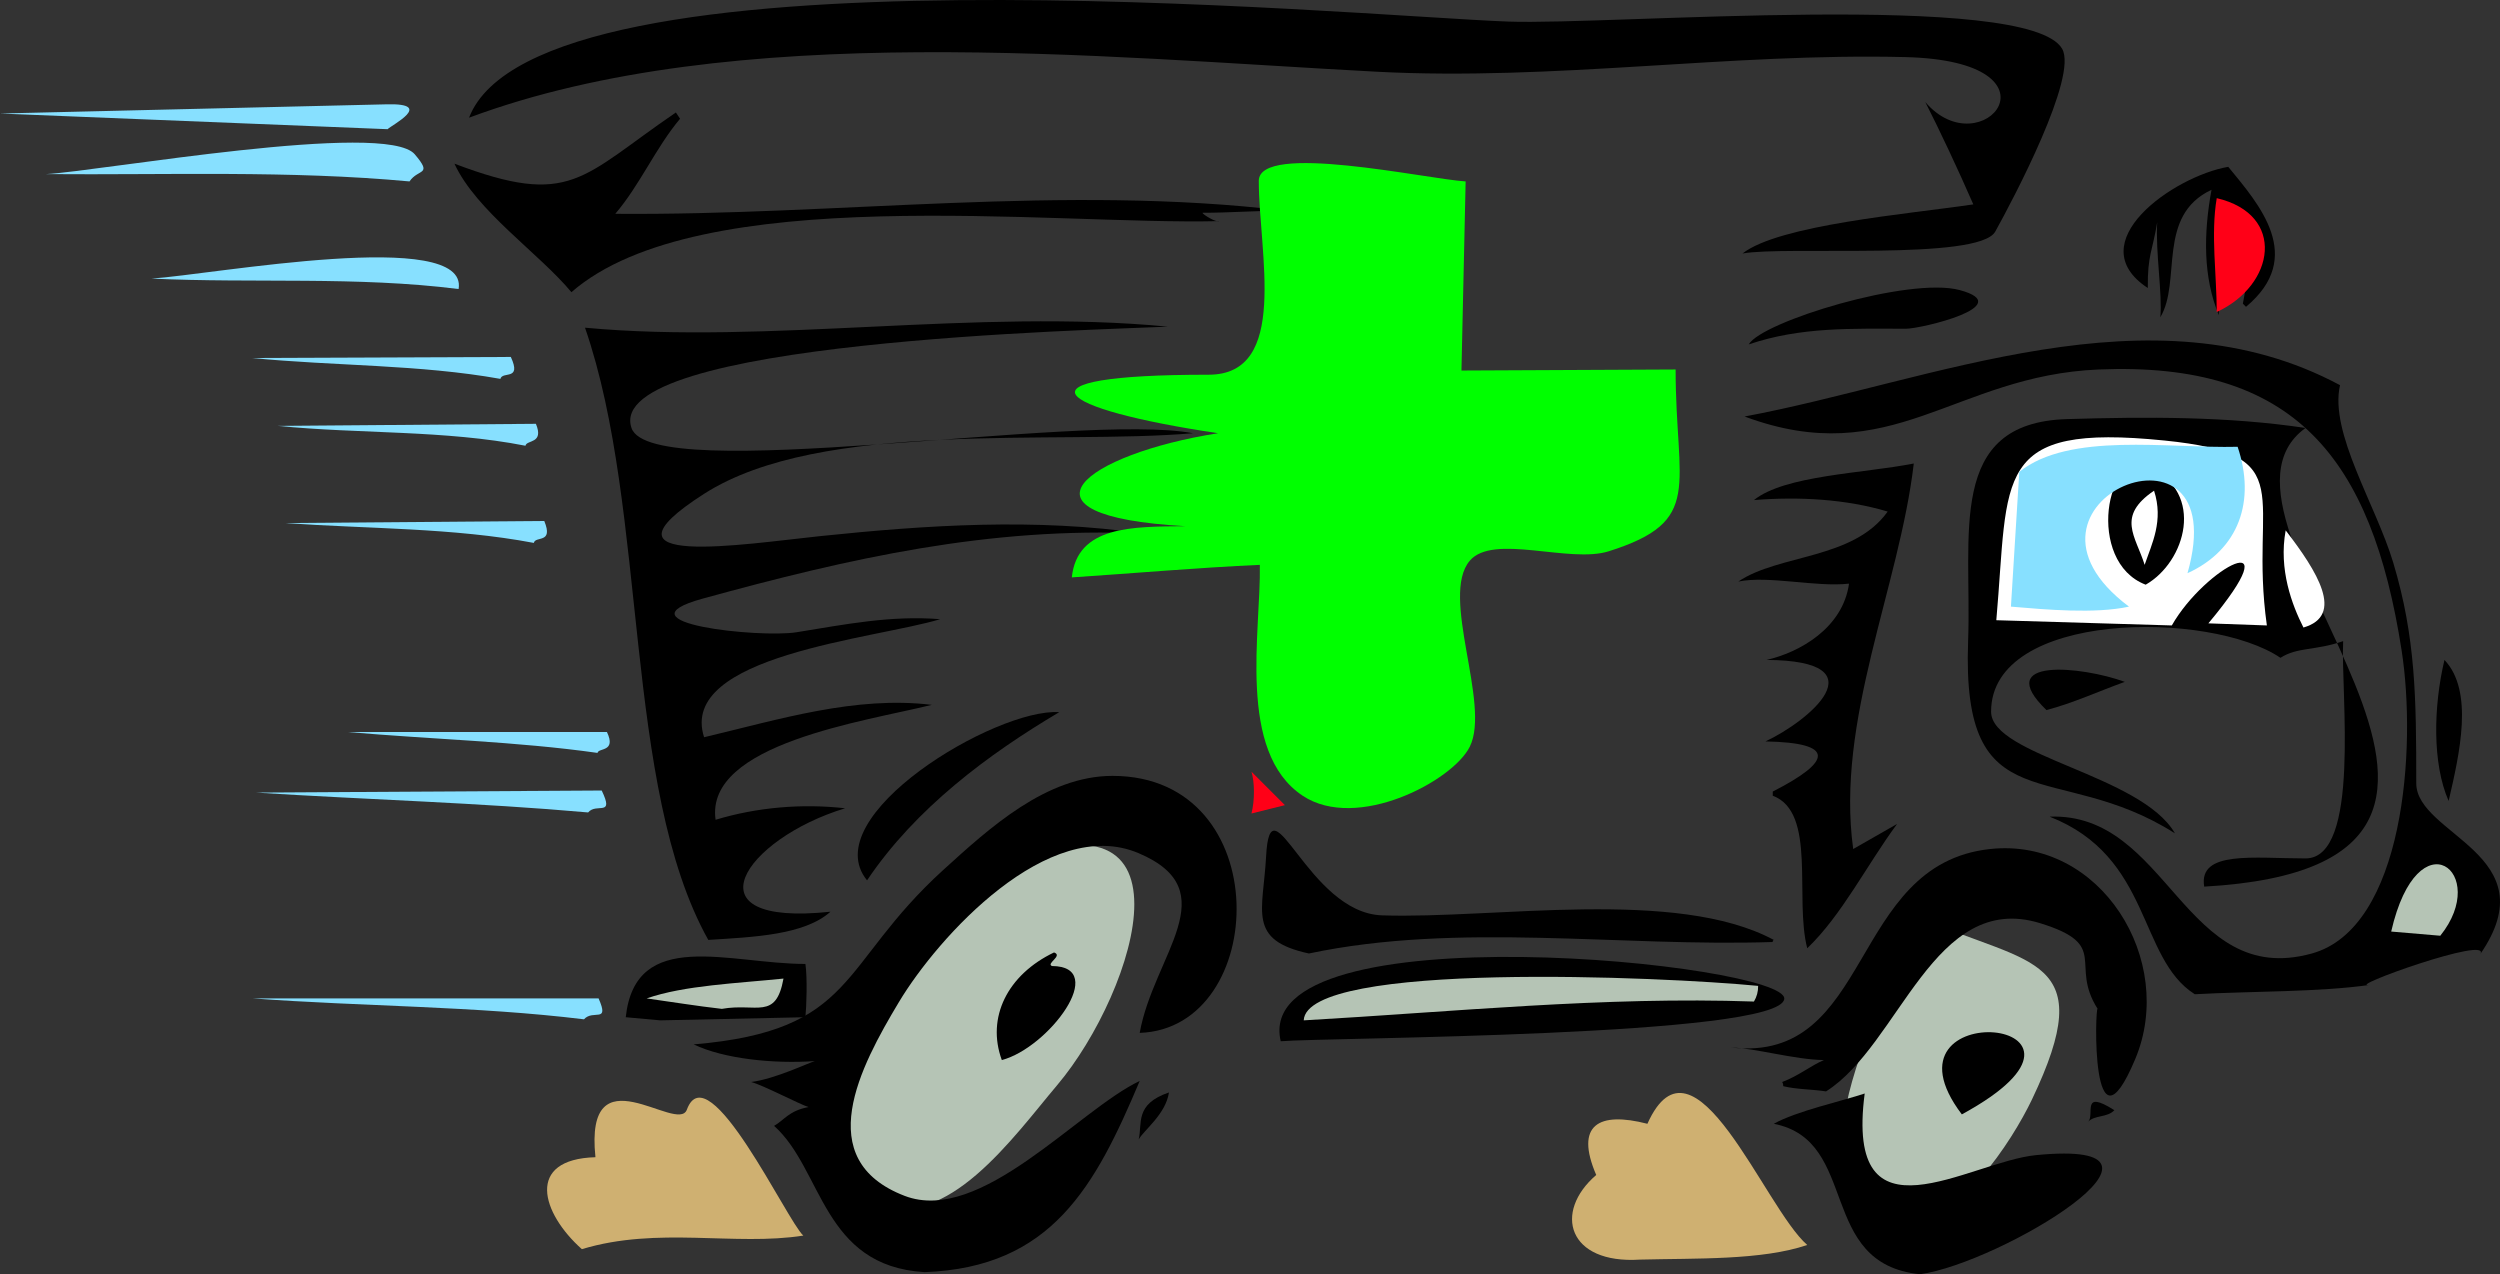 <?xml version="1.0"?><svg width="415.644" height="211.851" xmlns="http://www.w3.org/2000/svg">
 <rect width="100%" height="100%" fill="#333333" stroke="none"/>
 <title>GreenCrossTruck</title>

 <g>
  <title>Layer 1</title>
  <path fill-rule="evenodd" clip-rule="evenodd" fill="#B5C4B5" id="path3" d="m319.744,152.794c-4.367,8.811 -26.078,46.41 -3.126,50.025c8.662,1.364 17.962,-13.224 21.19,-19.977c11.443,-23.936 -0.192,-22.278 -18.064,-30.048"/>
  <path fill-rule="evenodd" clip-rule="evenodd" fill="#B5C4B5" id="path5" d="m163.433,145.151c-7.288,10.078 -38.575,45.334 -17.889,54.715c11.686,5.298 23.077,-11.014 30.22,-19.455c13.091,-15.47 25.216,-53.057 -12.331,-35.26"/>
  <path fill-rule="evenodd" clip-rule="evenodd" id="path7" d="m319.224,211.851c13.367,-1.853 47.804,-22.608 19.278,-19.803c-11.199,1.104 -31.848,15.566 -28.483,-10.247c-3.514,1.194 -11.488,2.965 -15.11,5.037c14.38,2.812 7.081,23.279 24.315,25.013"/>
  <path fill-rule="evenodd" clip-rule="evenodd" id="path9" d="m153.707,211.504c21.183,-0.771 28.393,-14.296 35.778,-31.787c-10.258,4.873 -26.495,23.941 -39.079,19.106c-15.646,-6.012 -7.373,-21.521 -0.955,-32.22c6.512,-10.857 24.865,-31.129 39.86,-24.752c14.745,6.271 2.485,16.925 0.173,29.875c21.536,-0.737 22.882,-42.73 -4.516,-42.73c-11.021,0 -20.519,8.711 -28.136,15.634c-17.501,15.906 -14.342,26.723 -41.51,29.008c5.015,2.404 13.275,3.259 20.148,2.779c-1.021,0.271 -6.62,2.982 -10.595,3.474c1.934,0.485 8.138,3.749 9.552,4.167c-3.276,0.611 -4.019,2.152 -5.73,3.128c8.116,7.232 8.001,23.309 25.01,24.318"/>
  <path fill-rule="evenodd" clip-rule="evenodd" fill="#CFB071" id="path11" d="m272.677,209.418c9.262,-0.239 20.274,0.139 27.789,-2.432c-7.149,-6.208 -18.839,-37.356 -26.572,-20.148c-8.095,-2.085 -12.106,0.147 -8.511,8.511c-7.18,6.185 -4.73,14.85 7.294,14.069"/>
  <path fill-rule="evenodd" clip-rule="evenodd" fill="#CFB071" id="path13" d="m96.74,207.683c12.648,-3.833 25.429,-0.466 36.82,-2.258c-2.631,-2.28 -15.811,-30.579 -19.366,-20.932c-1.522,4.131 -17.069,-10.095 -15.197,7.903c-11.655,0.332 -9.028,9.255 -2.257,15.287"/>
  <path fill-rule="evenodd" clip-rule="evenodd" fill="#CFB071" id="path15" d="m269.03,206.292c8.51,-0.29 17.021,-0.577 25.531,-0.867c-5.297,-7.616 -8.085,-18.425 -16.674,-19.629c0.811,2.027 1.621,4.053 2.432,6.08c-0.347,0.101 -0.578,0.331 -0.695,0.693c-5.523,-2.155 -8.963,-0.69 -13.72,-1.735c6.553,5.063 10.738,9.776 -1.216,9.553c-0.411,3.747 2.248,4.019 4.342,5.905"/>
  <path fill-rule="evenodd" clip-rule="evenodd" fill="#CFB071" id="path17" d="m98.65,204.555c9.79,-3.113 20.428,-2.926 30.394,-0.521c-5.692,-7.248 -9.206,-27.869 -14.242,-13.199c-8.679,-9.806 -18.354,-7.115 -9.899,4.515c-4.95,-0.873 -8.65,0.896 -12.505,0.695c2.707,0.636 6.306,2.443 8.859,3.648c-4.669,1.767 -2.58,2.529 -2.607,4.862"/>
  <path fill-rule="evenodd" clip-rule="evenodd" id="path19" d="m189.312,189.443c0.877,-1.57 4.495,-4.179 5.037,-7.815c-5.765,1.953 -4.39,5.178 -5.037,7.815"/>
  <path fill-rule="evenodd" clip-rule="evenodd" id="path21" d="m347.186,186.491c1.043,-1.127 3.171,-0.654 4.342,-1.911c-5.597,-3.561 -3.223,0.703 -4.342,1.911"/>
  <path fill-rule="evenodd" clip-rule="evenodd" id="path23" d="m326.17,185.275c29.671,-16.151 -15.305,-20.178 0,0"/>
  <path fill-rule="evenodd" clip-rule="evenodd" id="path25" d="m303.592,181.454c12.247,-7.736 17.897,-33.436 35.604,-27.964c11.766,3.635 4.779,6.749 9.552,14.241c-0.42,-0.661 -1.176,26.044 6.254,8.338c6.866,-16.366 -5.696,-36.913 -24.143,-34.913c-23.544,2.552 -19.396,35.688 -43.072,33.002c3.973,0.074 10.539,2.02 15.458,2.085c-2.14,0.891 -4.193,2.622 -6.946,3.647c0.134,0.218 0.191,0.451 0.173,0.694c2.247,0.554 4.763,0.5 7.12,0.87"/>
  <path fill-rule="evenodd" clip-rule="evenodd" id="path27" d="m166.559,176.243c7.771,-2.039 17.906,-15.575 8.338,-15.634c-1.041,-0.409 1.894,-1.708 0.347,-2.259c-7.733,3.699 -11.281,10.813 -8.685,17.893"/>
  <path fill-rule="evenodd" clip-rule="evenodd" id="path29" d="m212.931,173.116c7.252,-0.634 82.994,-0.72 83.715,-7.034c0.672,-5.897 -88.87,-15.043 -83.715,7.034"/>
  <path fill-rule="evenodd" clip-rule="evenodd" id="path31" d="m109.766,169.642c8.047,-0.174 16.094,-0.348 24.141,-0.521c0.172,-1.706 0.346,-6.482 0,-8.858c-12.668,0 -28.26,-6.121 -29.873,8.858c1.911,0.173 3.821,0.347 5.732,0.521"/>
  <path fill-rule="evenodd" clip-rule="evenodd" fill="#B5C4B5" id="path33" d="m216.753,169.642c24.837,-1.409 49.972,-4.001 74.855,-3.127c0.479,-0.801 0.709,-1.671 0.694,-2.605c-15.597,-1.518 -75.069,-4.179 -75.549,5.732"/>
  <path fill-rule="evenodd" clip-rule="evenodd" fill="#B5C4B5" id="path35" d="m120.013,167.731c5.762,-1.028 8.983,1.964 10.248,-5.036c-7.665,0.794 -16.482,1.115 -22.753,3.299c4.165,0.578 8.326,1.267 12.505,1.737"/>
  <path fill-rule="evenodd" clip-rule="evenodd" id="path37" d="m364.901,165.301c9.419,-0.52 20.775,-0.342 29.178,-1.565c-4.887,0.712 20.614,-8.466 18.236,-5.036c11.529,-16.631 -10.594,-19.862 -10.594,-28.486c0,-14.094 -0.08,-24.187 -3.821,-36.65c-2.897,-9.658 -10.651,-21.609 -8.856,-29.528c-31.419,-16.836 -67.806,-0.591 -98.998,5.211c24.48,9.111 34.853,-6.815 58.878,-7.816c32.479,-1.353 45.367,14.529 50.366,46.725c2.521,16.235 0.427,46.127 -14.937,50.372c-21.257,5.874 -23.81,-23.519 -43.595,-22.754c17.047,6.68 14.644,23.504 24.143,29.527"/>
  <path fill-rule="evenodd" clip-rule="evenodd" id="path39" d="m217.62,158.525c24.85,-5.25 51.756,-1.068 77.115,-1.909c-0.041,-0.158 0.017,-0.273 0.173,-0.349c-16.262,-8.719 -46.432,-3.459 -65.13,-4.083c-12.378,-0.413 -18.555,-23.34 -19.278,-9.813c-0.488,9.143 -3.19,13.93 7.12,16.154"/>
  <path fill-rule="evenodd" clip-rule="evenodd" id="path41" d="m300.466,157.657c5.762,-5.511 9.896,-13.832 14.938,-20.67c-2.432,1.39 -4.863,2.779 -7.295,4.169c-2.941,-21.358 7.67,-43.601 10.073,-64.094c-8.454,1.662 -21.481,1.955 -26.573,6.079c7.498,-0.6 15.315,-0.163 22.231,1.911c-5.705,8.002 -18.061,7.051 -24.837,11.638c5.026,-1.038 12.857,0.962 18.411,0.347c-1.029,7.428 -8.304,11.459 -13.722,12.68c19.325,0.12 6.837,10.286 -0.173,13.548c11.826,0.229 11.009,3.333 1.216,8.338c0,0.23 0,0.463 0,0.693c7.346,2.75 3.575,16.993 5.731,25.361"/>
  <path fill-rule="evenodd" clip-rule="evenodd" id="path43" d="m117.755,156.268c7.52,-0.477 15.962,-0.796 20.321,-4.689c-24.254,2.583 -14.33,-12.114 2.431,-17.196c-7.114,-0.808 -14.618,-0.182 -21.536,1.911c-1.799,-12.669 24.932,-16.368 35.951,-19.107c-12.687,-1.536 -25.375,2.421 -37.862,5.385c-4.392,-13.633 28.406,-16.337 39.252,-19.628c-8.223,-0.657 -15.812,0.871 -23.881,2.172c-6.092,0.982 -30.338,-1.538 -15.589,-5.594c24.323,-6.688 47.671,-11.974 73.164,-10.82c-17.791,-2.599 -35.859,-1.42 -53.667,0.434c-12.604,1.313 -38.924,5.542 -19.278,-7.035c19.531,-12.504 58.515,-8.087 81.282,-10.075c-18.84,-3.539 -90.068,8.811 -93.352,-0.869c-4.914,-14.485 77.221,-16.283 89.185,-16.848c-31.832,-3.067 -66.454,3.01 -96.914,0.173c10.556,30.498 6.236,76.237 20.493,101.786"/>
  <path fill-rule="evenodd" clip-rule="evenodd" fill="#B5C4B5" id="path45" d="m405.717,155.573c8.421,-10.462 -3.719,-20.129 -8.163,-0.695c2.719,0.231 5.441,0.463 8.163,0.695"/>
  <path fill-rule="evenodd" clip-rule="evenodd" id="path47" d="m366.463,147.409c65.938,-3.689 -4.723,-60.71 16.849,-76.253c-12.905,-1.944 -26.478,-1.876 -39.687,-1.477c-20.084,0.608 -15.762,19.157 -16.412,36.912c-1.128,30.791 14.623,19.373 34.388,31.96c-5.603,-9.751 -30.567,-12.888 -30.567,-20.232c0,-16.818 36.399,-16.894 48.109,-8.949c2.821,-1.822 5.808,-1.163 10.422,-2.778c-0.411,8.542 2.969,36.128 -6.253,36.128c-8.6,-0.001 -17.845,-1.371 -16.849,4.689"/>
  <path fill-rule="evenodd" clip-rule="evenodd" id="path49" d="m144.154,146.365c8.063,-12.002 20.23,-21.02 31.958,-27.964c-10.538,-0.711 -40.62,17.333 -31.958,27.964"/>
  <path fill-rule="evenodd" clip-rule="evenodd" id="path51" d="m407.105,133.166c1.821,-7.885 4.226,-18.236 -0.694,-23.449c-1.84,7.755 -2.041,17.237 0.694,23.449"/>
  <path fill-rule="evenodd" clip-rule="evenodd" id="path53" d="m340.238,118.055c4.425,-1.164 8.718,-3.139 13.026,-4.69c-7.111,-2.605 -22.147,-4.131 -13.026,4.69"/>
  <path fill-rule="evenodd" clip-rule="evenodd" fill="#FFFFFF" id="path55" d="m382.965,104.332c6.908,-2.002 2.289,-9.333 -2.954,-16.154c-1.198,6.505 1.068,12.43 2.954,16.154"/>
  <path fill-rule="evenodd" clip-rule="evenodd" fill="#FFFFFF" id="path57" d="m361.08,103.985c5.55,-9.757 20.317,-17.382 6.079,-0.348c3.243,0.116 6.484,0.23 9.726,0.348c-3.062,-21.668 6.127,-28.408 -17.021,-30.745c-28.718,-2.899 -25.835,5.774 -27.961,29.876c9.726,0.291 19.451,0.579 29.177,0.869"/>
  <path fill-rule="evenodd" clip-rule="evenodd" id="path59" d="m356.737,97.21c6.671,-3.81 9.898,-15.208 0.609,-19.541c-7.142,-3.331 -10.657,15.715 -0.609,19.541"/>
  <path fill-rule="evenodd" clip-rule="evenodd" fill="#FFFFFF" id="path61" d="m356.564,93.91c1.203,-3.551 3.182,-7.314 1.563,-12.332c-6.321,4.29 -3.063,7.526 -1.563,12.332"/>
  <path fill-rule="evenodd" clip-rule="evenodd" id="path63" d="m290.74,57.26c8.646,-2.938 17.117,-2.605 26.14,-2.605c2.544,0 18.6,-3.823 8.943,-6.427c-8.376,-2.258 -32.906,5.239 -35.083,9.032"/>
  <path fill-rule="evenodd" clip-rule="evenodd" fill="#87E0FF" id="path65" d="m83.193,62.992c0.344,-1.352 3.587,0.382 1.736,-3.647c-14.357,0.058 -28.715,0.115 -43.072,0.173c13.768,1.349 27.902,1.066 41.336,3.474"/>
  <path fill-rule="evenodd" clip-rule="evenodd" fill="#87E0FF" id="path67" d="m87.361,74.109c0.184,-1.023 3.133,-0.274 1.737,-3.647c-14.3,0.116 -28.599,0.231 -42.899,0.347c13.706,1.359 27.751,0.668 41.162,3.3"/>
  <path fill-rule="evenodd" clip-rule="evenodd" fill="#87E0FF" id="path69" d="m88.751,90.263c0.263,-1.218 3.313,0.193 1.737,-3.648c-14.357,0.115 -28.715,0.232 -43.073,0.347c13.75,0.974 27.984,0.766 41.336,3.301"/>
  <path fill-rule="evenodd" clip-rule="evenodd" fill="#87E0FF" id="path71" d="m99.344,125.177c0.111,-0.877 3.17,-0.097 1.563,-3.474c-14.357,0 -28.714,0 -43.072,0c13.8,1.208 28.096,1.572 41.509,3.474"/>
  <path fill-rule="evenodd" clip-rule="evenodd" fill="#87E0FF" id="path73" d="m97.781,135.075c1.393,-1.677 4.409,0.834 2.259,-3.646c-19.163,0.116 -38.325,0.23 -57.488,0.347c18.386,1.161 37.162,1.691 55.229,3.299"/>
  <path fill-rule="evenodd" clip-rule="evenodd" fill="#87E0FF" id="path75" d="m97.087,169.468c1.539,-1.716 4.296,0.766 2.432,-3.474c-19.163,0 -38.326,0 -57.489,0c18.351,1.354 36.973,1.263 55.057,3.474"/>
  <path fill-rule="evenodd" clip-rule="evenodd" id="path77" d="m359.17,52.745c3.573,-5.968 -0.684,-16.878 8.51,-21.191c-1.337,7.316 -1.404,14.553 1.217,20.844c-0.147,-5.336 1.977,-11.935 1.563,-17.717c3.354,6.86 4.003,7.469 2.433,15.807c0.173,0.174 0.347,0.347 0.521,0.521c9.951,-8.295 2.17,-17.033 -2.953,-23.275c-9.13,1.584 -24.828,12.634 -13.373,20.149c-0.062,-5.538 0.803,-6.17 1.563,-10.943c-0.302,4.943 0.885,11.975 0.519,15.805"/>
  <path fill-rule="evenodd" clip-rule="evenodd" id="path79" d="m95.004,48.576c21.244,-18.523 79.771,-11.127 107.68,-11.811c-0.426,0.27 -2.67,-1.063 -2.779,-1.39c4.573,0.005 9.148,-0.366 13.722,-0.348c-36.767,-4.405 -74.352,0.828 -111.33,0.521c4.115,-4.823 6.695,-10.947 10.769,-15.807c-0.231,-0.347 -0.462,-0.694 -0.694,-1.042c-15.778,10.766 -17.397,15.884 -36.82,8.511c3.633,7.871 14.039,14.862 19.452,21.366"/>
  <path fill-rule="evenodd" clip-rule="evenodd" fill="#87E0FF" id="path81" d="m76.246,48.054c1.745,-10.313 -40.799,-2.416 -51.062,-1.736c17.067,0.801 34.073,-0.405 51.062,1.736"/>
  <path fill-rule="evenodd" clip-rule="evenodd" id="path83" d="m289.697,42.149c7.033,-1.301 39.311,1.251 42.03,-3.648c3.053,-5.495 13.776,-25.808 11.116,-30.396c-5.632,-9.721 -74.868,-3.906 -92.05,-4.517c-25.165,-0.895 -161.26,-13.926 -172.811,15.98c44.046,-16.42 105.077,-10.054 150.927,-7.643c29.381,1.545 58.799,-3.157 87.883,-2.432c27.531,0.688 12.709,18.477 3.301,7.469c2.308,4.518 5.461,11.227 7.988,17.022c-11.02,1.62 -32.302,3.403 -38.384,8.165"/>
  <path fill-rule="evenodd" clip-rule="evenodd" fill="#87E0FF" id="path85" d="m68.083,30.164c1.472,-2.184 3.915,-0.936 0.868,-4.516c-4.806,-5.647 -52.324,2.816 -61.309,3.3c20.093,0.167 40.501,-0.638 60.441,1.216"/>
  <path fill-rule="evenodd" clip-rule="evenodd" fill="#87E0FF" id="path87" d="m64.436,21.479c0.693,-0.693 7.852,-4.327 -0.076,-4.137c-21.453,0.51 -42.907,1.021 -64.36,1.532c21.478,0.868 42.957,1.736 64.436,2.605"/>
  <path fill-rule="evenodd" clip-rule="evenodd" fill="#00ff00" id="path89" d="m243.673,30.164c-0.231,10.48 -0.462,20.96 -0.695,31.439c11.869,-0.058 23.737,-0.115 35.606,-0.173c0,19.567 4.789,25.195 -11.116,30.224c-6.54,2.067 -19.209,-3 -23.1,1.563c-5.022,5.885 3.516,23.805 0,30.919c-2.829,5.719 -18.773,14.142 -27.789,8.161c-10.987,-7.287 -6.912,-27.474 -7.122,-38.386c-10.43,0.47 -20.846,1.4 -31.262,2.085c0.914,-8.592 10.032,-8.436 18.932,-8.511c-30.465,-1.696 -16.59,-12.016 5.383,-15.459c-27.187,-4.044 -35.355,-9.727 -1.563,-9.727c13.472,0 8.336,-20.305 8.336,-32.221c0.001,-6.498 27.676,-0.354 34.39,0.086"/>
  <path fill-rule="evenodd" clip-rule="evenodd" fill="#FF0017" id="path91" d="m208.068,128.303c1.853,1.853 3.706,3.706 5.559,5.559c-1.854,0.463 -3.706,0.924 -5.559,1.388c0.571,-2.303 0.522,-5.183 0,-6.947"/>
  <path fill-rule="evenodd" clip-rule="evenodd" fill="#87E0FF" id="path93" d="m335.723,78.451c-0.463,7.47 -0.927,14.938 -1.39,22.407c5.815,0.494 13.942,1.229 19.627,0c-23.381,-17.517 17.858,-34.08 9.727,-5.558c8.597,-3.929 11.362,-12.04 8.336,-21.018c-11.645,0.295 -27.944,-2.504 -36.3,4.169"/>
  <path fill-rule="evenodd" clip-rule="evenodd" fill="#FF0017" id="path95" d="m368.55,32.943c-1.023,5.956 0,12.875 0,18.933c9.713,-4.479 11.581,-16.215 0,-18.933"/>
 </g>
</svg>